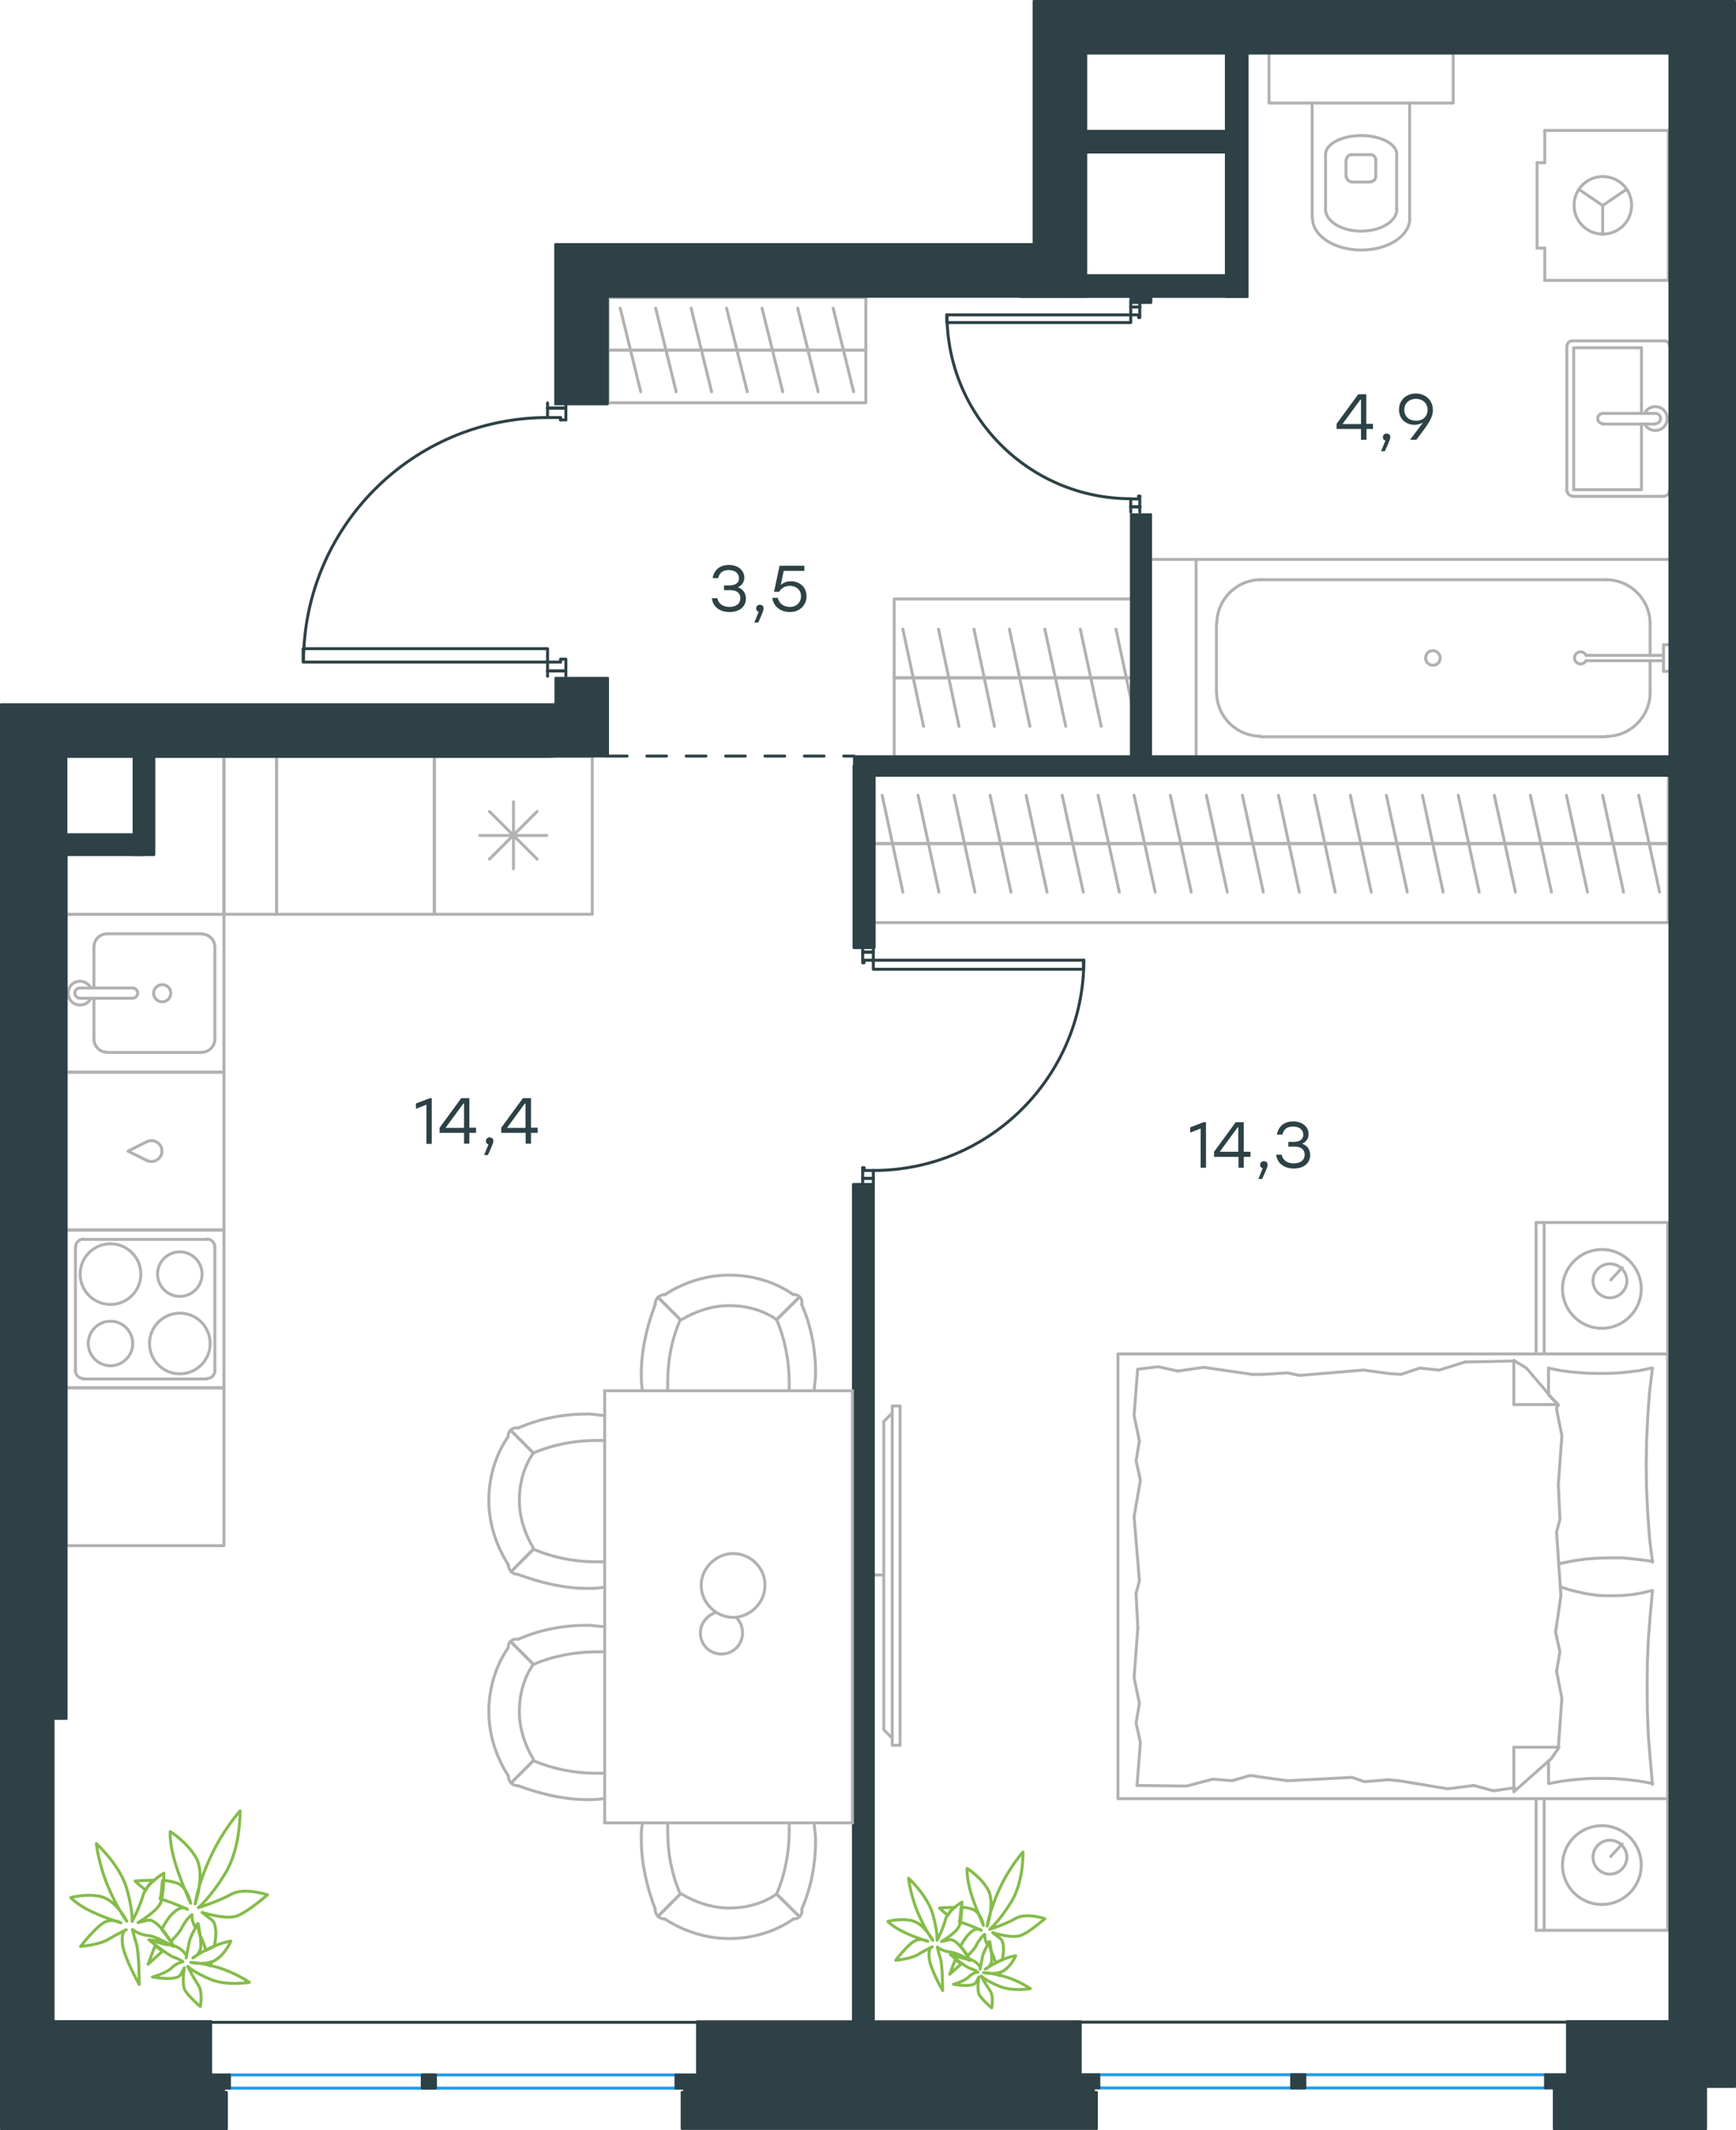 <?xml version="1.0" encoding="utf-8"?>
<!-- Generator: Adobe Illustrator 26.5.0, SVG Export Plug-In . SVG Version: 6.00 Build 0)  -->
<svg version="1.1" id="Слой_1" xmlns="http://www.w3.org/2000/svg" xmlns:xlink="http://www.w3.org/1999/xlink" x="0px" y="0px"
	 viewBox="0 0 881.4 1081" style="enable-background:new 0 0 881.4 1081;" xml:space="preserve">
<style type="text/css">
	.st0{fill:none;stroke:#B2B1B0;stroke-width:1.5;stroke-linecap:round;stroke-linejoin:round;stroke-miterlimit:22.926;}
	.st1{fill:none;stroke:#2D4146;stroke-width:1.5;stroke-linecap:round;stroke-linejoin:round;stroke-miterlimit:22.926;}
	.st2{fill:none;stroke:#1D9CEB;stroke-width:1.5;stroke-linecap:round;stroke-linejoin:round;stroke-miterlimit:22.926;}
	
		.st3{fill:none;stroke:#2D4146;stroke-width:1.5;stroke-linecap:round;stroke-linejoin:round;stroke-miterlimit:22.926;stroke-dasharray:10,10;}
	.st4{fill:#2D4146;}
	.st5{fill:#2D4146;stroke:#2D4146;stroke-linecap:round;stroke-linejoin:round;stroke-miterlimit:10;}
	.st6{fill:none;stroke:#84BC4A;stroke-width:1.5;stroke-linecap:round;stroke-linejoin:round;stroke-miterlimit:22.926;}
</style>
<line class="st0" x1="437.2" y1="177.7" x2="419.2" y2="177.7"/>
<line class="st0" x1="423" y1="156.4" x2="433.4" y2="198.8"/>
<line class="st0" x1="439.6" y1="177.7" x2="308.7" y2="177.7"/>
<line class="st0" x1="419.2" y1="177.7" x2="401.2" y2="177.7"/>
<line class="st0" x1="405" y1="156.4" x2="415.4" y2="198.8"/>
<line class="st0" x1="401.2" y1="177.7" x2="383.2" y2="177.7"/>
<line class="st0" x1="386.9" y1="156.4" x2="397.4" y2="198.8"/>
<line class="st0" x1="383.2" y1="177.7" x2="365.1" y2="177.7"/>
<line class="st0" x1="368.9" y1="156.4" x2="379.4" y2="198.8"/>
<line class="st0" x1="365.1" y1="177.7" x2="347.1" y2="177.7"/>
<line class="st0" x1="350.9" y1="156.4" x2="361.3" y2="198.8"/>
<line class="st0" x1="347.1" y1="177.7" x2="329.1" y2="177.7"/>
<line class="st0" x1="332.9" y1="156.4" x2="343.3" y2="198.8"/>
<line class="st0" x1="329.1" y1="177.7" x2="311.1" y2="177.7"/>
<line class="st0" x1="314.9" y1="156.4" x2="325.3" y2="198.8"/>
<rect x="308.7" y="151" class="st0" width="130.9" height="53.4"/>
<line class="st0" x1="454.7" y1="344" x2="472.7" y2="344"/>
<line class="st0" x1="468.9" y1="368.6" x2="458.4" y2="319.3"/>
<line class="st0" x1="454" y1="344" x2="581.6" y2="344"/>
<line class="st0" x1="472.7" y1="344" x2="490.7" y2="344"/>
<line class="st0" x1="486.9" y1="368.6" x2="476.5" y2="319.3"/>
<line class="st0" x1="490.7" y1="344" x2="508.7" y2="344"/>
<line class="st0" x1="504.9" y1="368.6" x2="494.5" y2="319.3"/>
<line class="st0" x1="508.7" y1="344" x2="526.7" y2="344"/>
<line class="st0" x1="522.9" y1="368.6" x2="512.5" y2="319.3"/>
<line class="st0" x1="526.7" y1="344" x2="544.7" y2="344"/>
<line class="st0" x1="541.1" y1="368.6" x2="530.5" y2="319.3"/>
<line class="st0" x1="544.7" y1="344" x2="562.9" y2="344"/>
<line class="st0" x1="559.1" y1="368.6" x2="548.5" y2="319.3"/>
<line class="st0" x1="562.9" y1="344" x2="580.9" y2="344"/>
<line class="st0" x1="577.1" y1="368.6" x2="566.6" y2="319.3"/>
<polyline class="st0" points="581.6,304 454,304 454,384.1 "/>
<line class="st0" x1="846.4" y1="428.1" x2="828.1" y2="428.1"/>
<line class="st0" x1="832" y1="403.6" x2="842.6" y2="452.7"/>
<line class="st0" x1="828.1" y1="428.1" x2="809.9" y2="428.1"/>
<line class="st0" x1="813.7" y1="403.6" x2="824.3" y2="452.7"/>
<line class="st0" x1="809.9" y1="428.1" x2="791.6" y2="428.1"/>
<line class="st0" x1="795.3" y1="403.6" x2="806" y2="452.7"/>
<line class="st0" x1="791.6" y1="428.1" x2="773.2" y2="428.1"/>
<line class="st0" x1="777" y1="403.6" x2="787.7" y2="452.7"/>
<line class="st0" x1="773.2" y1="428.1" x2="754.9" y2="428.1"/>
<line class="st0" x1="758.7" y1="403.6" x2="769.4" y2="452.7"/>
<line class="st0" x1="754.9" y1="428.1" x2="736.6" y2="428.1"/>
<line class="st0" x1="740.4" y1="403.6" x2="751" y2="452.7"/>
<line class="st0" x1="736.6" y1="428.1" x2="718.3" y2="428.1"/>
<line class="st0" x1="722.2" y1="403.6" x2="732.7" y2="452.7"/>
<line class="st0" x1="718.3" y1="428.1" x2="700" y2="428.1"/>
<line class="st0" x1="703.9" y1="403.6" x2="714.5" y2="452.7"/>
<line class="st0" x1="700" y1="428.1" x2="681.8" y2="428.1"/>
<line class="st0" x1="685.6" y1="403.6" x2="696.2" y2="452.7"/>
<line class="st0" x1="681.8" y1="428.1" x2="663.5" y2="428.1"/>
<line class="st0" x1="667.4" y1="403.6" x2="677.9" y2="452.7"/>
<line class="st0" x1="663.5" y1="428.1" x2="645.2" y2="428.1"/>
<line class="st0" x1="649.1" y1="403.6" x2="659.7" y2="452.7"/>
<line class="st0" x1="645.2" y1="428.1" x2="626.9" y2="428.1"/>
<line class="st0" x1="630.8" y1="403.6" x2="641.4" y2="452.7"/>
<line class="st0" x1="626.9" y1="428.1" x2="608.7" y2="428.1"/>
<line class="st0" x1="612.5" y1="403.6" x2="623.1" y2="452.7"/>
<line class="st0" x1="608.7" y1="428.1" x2="590.4" y2="428.1"/>
<line class="st0" x1="594.2" y1="403.6" x2="604.8" y2="452.7"/>
<line class="st0" x1="590.4" y1="428.1" x2="572.1" y2="428.1"/>
<line class="st0" x1="575.8" y1="403.6" x2="586.5" y2="452.7"/>
<line class="st0" x1="572.1" y1="428.1" x2="553.7" y2="428.1"/>
<line class="st0" x1="557.5" y1="403.6" x2="568.3" y2="452.7"/>
<line class="st0" x1="847.1" y1="428.1" x2="443.4" y2="428.1"/>
<line class="st0" x1="553.7" y1="428.1" x2="535.4" y2="428.1"/>
<line class="st0" x1="539.3" y1="403.6" x2="550" y2="452.7"/>
<line class="st0" x1="535.4" y1="428.1" x2="517.1" y2="428.1"/>
<line class="st0" x1="521" y1="403.6" x2="531.6" y2="452.7"/>
<line class="st0" x1="517.1" y1="428.1" x2="498.9" y2="428.1"/>
<line class="st0" x1="502.7" y1="403.6" x2="513.3" y2="452.7"/>
<line class="st0" x1="498.9" y1="428.1" x2="480.6" y2="428.1"/>
<line class="st0" x1="484.4" y1="403.6" x2="495" y2="452.7"/>
<line class="st0" x1="480.6" y1="428.1" x2="462.3" y2="428.1"/>
<line class="st0" x1="466.1" y1="403.6" x2="476.7" y2="452.7"/>
<line class="st0" x1="462.3" y1="428.1" x2="444" y2="428.1"/>
<line class="st0" x1="447.9" y1="403.6" x2="458.4" y2="452.7"/>
<polyline class="st0" points="443.4,394.1 443.4,468.2 847.1,468.2 847.1,394.1 "/>
<line class="st0" x1="768.6" y1="690.7" x2="743.8" y2="691.2"/>
<polyline class="st0" points="791.2,753.4 793,728.6 790.3,715.2 790.8,712.8 "/>
<polyline class="st0" points="791.2,886.7 793,861.9 790.3,848.2 "/>
<polyline class="st0" points="792.5,809.8 790.3,777.5 792,771.1 "/>
<polyline class="st0" points="790.3,848.2 792,838.3 789.8,828.3 792.5,809.8 "/>
<line class="st0" x1="792" y1="771.1" x2="791.2" y2="753.4"/>
<polyline class="st0" points="786.2,694.3 792.6,695.6 799.3,696.4 805.9,696.9 812.4,697 819.1,696.9 825.7,696.4 832.2,695.6 
	838.5,694.3 "/>
<polyline class="st0" points="839,694.3 837.5,706.5 836.6,718.8 836,731.2 835.8,743.6 836,755.8 836.6,768.1 837.5,780.5 
	839,792.8 "/>
<polyline class="st0" points="710.3,903.7 735.1,907.8 748.3,906.1 "/>
<polyline class="st0" points="748.3,906.1 758.2,908.8 768.2,907.4 769.1,907.4 "/>
<line class="st0" x1="704.9" y1="903.2" x2="710.3" y2="903.7"/>
<polyline class="st0" points="641.3,902 653.9,903.7 686.5,902 692.8,904.2 704.9,903.2 "/>
<polyline class="st0" points="577.3,906.1 602.5,906.4 615.7,902.9 "/>
<polyline class="st0" points="615.7,902.9 625.5,903.7 634.9,901 641.3,902 "/>
<polyline class="st0" points="635.9,697.5 611.1,693.9 598,695.8 "/>
<polyline class="st0" points="598,695.8 588,693.6 578.2,694.8 "/>
<line class="st0" x1="641.3" y1="697.5" x2="635.9" y2="697.5"/>
<polyline class="st0" points="704.9,697 692.3,695.3 659.8,698 653.6,696.7 641.3,697.5 "/>
<line class="st0" x1="743.8" y1="691.2" x2="730.7" y2="695.3"/>
<polyline class="st0" points="730.7,695.3 720.8,694.3 711.3,697.5 704.9,697 "/>
<polyline class="st0" points="839,792.3 828.9,791.1 824,790.6 819.2,790.6 812.1,790.7 805.1,791.2 798.3,792.2 791.6,793.6 "/>
<polyline class="st0" points="839,905.1 832.5,903.9 825.8,903.1 819.4,902.6 812.9,902.5 806.1,902.6 799.6,903.1 793.1,903.9 
	786.6,905.1 "/>
<polyline class="st0" points="792.2,805.3 795.5,806.4 798.8,807.3 805.3,808.8 811.8,809.7 815.3,809.8 818.7,809.8 823.8,809.7 
	828.9,809.2 833.7,808.4 838.5,807.2 "/>
<polyline class="st0" points="839,807.2 837.9,819.3 836.9,831.7 836.4,844 836.3,856.3 836.4,868.7 836.9,881 837.9,893.3 
	839,905.6 "/>
<polyline class="st0" points="577.7,826.1 575.8,851.4 578.5,864.5 "/>
<polyline class="st0" points="578.5,864.5 576.8,874.5 579,884.3 577.3,906.1 "/>
<polyline class="st0" points="577.6,694.8 575.8,718.4 578.5,731.3 "/>
<polyline class="st0" points="575.8,769.7 578.5,802.3 576.8,808.6 "/>
<polyline class="st0" points="578.5,731.3 576.8,741.3 579,751.2 575.8,769.7 "/>
<line class="st0" x1="576.8" y1="808.6" x2="577.7" y2="826.1"/>
<line class="st0" x1="768.6" y1="909.3" x2="768.6" y2="886.7"/>
<polyline class="st0" points="791.2,713.3 775,694.3 768.6,690.4 "/>
<line class="st0" x1="791.2" y1="886.7" x2="768.6" y2="886.7"/>
<line class="st0" x1="786.2" y1="694.3" x2="786.2" y2="707.6"/>
<polyline class="st0" points="768.6,909.3 787.6,892.5 791.6,886.7 "/>
<line class="st0" x1="768.6" y1="690.4" x2="768.6" y2="712.8"/>
<polyline class="st0" points="786.2,707.9 791.2,712.8 768.6,712.8 "/>
<line class="st0" x1="786.2" y1="893.6" x2="786.2" y2="905.1"/>
<line class="st0" x1="817.8" y1="649.6" x2="823.6" y2="643.3"/>
<path class="st0" d="M817.4,641.4c-4.8,0-8.6,3.9-8.6,8.6c0,4.8,3.9,8.6,8.6,8.6s8.6-3.9,8.6-8.6C826,645.2,822.1,641.4,817.4,641.4
	"/>
<path class="st0" d="M813.3,634.1c-11,0-20,9-20,20c0,11,9,20,20,20c11,0,20-9,20-20C833.3,643.1,824.3,634.1,813.3,634.1"/>
<line class="st0" x1="817.8" y1="942.1" x2="823.6" y2="935.8"/>
<path class="st0" d="M817.4,933.9c-4.8,0-8.6,3.9-8.6,8.6c0,4.8,3.9,8.6,8.6,8.6s8.6-3.9,8.6-8.6C826,937.8,822.1,933.9,817.4,933.9
	"/>
<path class="st0" d="M813.3,926.5c-11,0-20,8.9-20,20c0,11.1,9,20,20,20c11,0,20-8.9,20-20C833.3,935.4,824.3,926.5,813.3,926.5"/>
<line class="st0" x1="784" y1="687.1" x2="784" y2="620.4"/>
<line class="st0" x1="784" y1="979.6" x2="784" y2="912.7"/>
<polyline class="st0" points="846.7,687.1 846.7,620.4 779.9,620.4 779.9,687.1 "/>
<polyline class="st0" points="846.7,912.7 846.7,979.6 779.9,979.6 779.9,912.7 "/>
<rect x="567.6" y="687.1" class="st0" width="279.1" height="225.7"/>
<line class="st0" x1="448.7" y1="799.3" x2="443" y2="799.3"/>
<polyline class="st0" points="453,882.1 448.7,877.8 448.7,721.4 453,717.1 "/>
<rect x="453" y="713.5" class="st0" width="4" height="172.2"/>
<g>
	<line class="st0" x1="272.7" y1="411.8" x2="248.5" y2="436"/>
	<line class="st0" x1="272.7" y1="436" x2="248.5" y2="411.8"/>
	<line class="st0" x1="260.7" y1="406.9" x2="260.7" y2="440.9"/>
	<line class="st0" x1="277.6" y1="424" x2="243.6" y2="424"/>
	<rect x="220.6" y="383.9" class="st0" width="80.1" height="80.1"/>
	<line class="st0" x1="47.7" y1="527.4" x2="47.7" y2="506.6"/>
	<path class="st0" d="M82.4,508.4c2.4,0,4.3-1.9,4.3-4.4c0-2.4-1.9-4.3-4.3-4.3c-2.4,0-4.4,1.9-4.4,4.3
		C78,506.5,79.9,508.4,82.4,508.4"/>
	<path class="st0" d="M67.3,506.6c1.4,0,2.6-1.2,2.6-2.6c0-1.4-1.2-2.6-2.6-2.6"/>
	<line class="st0" x1="40.6" y1="506.6" x2="67.3" y2="506.6"/>
	<path class="st0" d="M40.6,501.4c-1.4,0-2.6,1.1-2.6,2.6c0,1.4,1.2,2.6,2.6,2.6"/>
	<line class="st0" x1="40.6" y1="501.4" x2="67.3" y2="501.4"/>
	<path class="st0" d="M46.1,501.4c-1.2-2.5-4.1-3.9-6.8-3.3c-2.8,0.6-4.7,3.1-4.7,5.9c0,2.8,1.9,5.3,4.7,5.9
		c2.8,0.6,5.6-0.7,6.8-3.2"/>
	<path class="st0" d="M47.7,527.3c0,3.7,3,6.7,6.7,6.7"/>
	<path class="st0" d="M54.4,473.9c-3.7,0-6.7,3-6.7,6.7"/>
	<path class="st0" d="M102.4,534c3.7,0,6.7-3,6.7-6.7"/>
	<path class="st0" d="M109.1,480.7c0-3.7-3-6.7-6.7-6.7"/>
	<line class="st0" x1="54.3" y1="534.1" x2="102.3" y2="534.1"/>
	<line class="st0" x1="109.1" y1="527.4" x2="109.1" y2="480.7"/>
	<line class="st0" x1="102.3" y1="473.9" x2="54.3" y2="473.9"/>
	<line class="st0" x1="47.7" y1="480.7" x2="47.7" y2="501.4"/>
	<rect x="33.6" y="464" class="st0" width="80.1" height="80.1"/>
	<path class="st0" d="M74.8,589c2.2,1,4.8,0.3,6.3-1.6c1.5-1.9,1.5-4.6,0-6.5c-1.5-1.9-4.1-2.6-6.3-1.6"/>
	<polyline class="st0" points="74.7,589 65,584.2 74.7,579.3 	"/>
	<rect x="33.6" y="544.1" class="st0" width="80.1" height="80.1"/>
	<path class="st0" d="M75.9,681.8c0,8.5,6.9,15.4,15.4,15.4c8.5,0,15.4-6.9,15.4-15.4c0-8.5-6.9-15.4-15.4-15.4
		C82.9,666.4,75.9,673.3,75.9,681.8"/>
	<path class="st0" d="M44.8,681.8c0,6.2,5.1,11.3,11.3,11.3c6.2,0,11.3-5.1,11.3-11.3c0-6.2-5.1-11.3-11.3-11.3
		C49.9,670.5,44.8,675.6,44.8,681.8"/>
	<path class="st0" d="M40.7,646.6c0,8.5,6.9,15.4,15.4,15.4c8.5,0,15.4-6.9,15.4-15.4c0-8.5-6.9-15.4-15.4-15.4
		C47.6,631.2,40.7,638.1,40.7,646.6"/>
	<path class="st0" d="M80,646.6c0,6.2,5.1,11.3,11.3,11.3c6.2,0,11.3-5.1,11.3-11.3c0-6.2-5.1-11.3-11.3-11.3
		C85.1,635.3,80,640.3,80,646.6"/>
	<path class="st0" d="M38.3,695.6c0,2.2,1.8,4,4,4"/>
	<path class="st0" d="M105.1,699.6c2.2,0,4-1.8,4-4"/>
	<path class="st0" d="M42.4,628.8c-2.2,0-4,1.8-4,4"/>
	<path class="st0" d="M109.1,632.8c0-2.2-1.8-4-4-4"/>
	<line class="st0" x1="42.3" y1="699.8" x2="105" y2="699.8"/>
	<line class="st0" x1="38.3" y1="632.9" x2="38.3" y2="695.7"/>
	<line class="st0" x1="105" y1="629" x2="42.3" y2="629"/>
	<line class="st0" x1="109.1" y1="695.7" x2="109.1" y2="632.9"/>
	<rect x="33.6" y="624.2" class="st0" width="80.1" height="80.1"/>
	<rect x="33.6" y="704.3" class="st0" width="80.1" height="80.1"/>
	<polyline class="st0" points="33.6,431.3 33.6,464 113.7,464 113.7,383.9 	"/>
	<line class="st0" x1="113.7" y1="383.9" x2="75.6" y2="383.9"/>
	<rect x="140.4" y="383.9" class="st0" width="80.1" height="80.1"/>
	<rect x="113.7" y="383.9" class="st0" width="26.7" height="80.1"/>
</g>
<line class="st1" x1="574.1" y1="257.2" x2="574.1" y2="259.9"/>
<polyline class="st1" points="574.1,153.1 574.1,155.8 574.1,159.8 "/>
<line class="st1" x1="574.1" y1="253.2" x2="574.1" y2="257.2"/>
<path class="st1" d="M480.8,159.7c0,51.6,41.8,93.4,93.4,93.4"/>
<line class="st1" x1="578.7" y1="257.2" x2="578.7" y2="251.8"/>
<line class="st1" x1="578.7" y1="155.8" x2="578.7" y2="153.1"/>
<line class="st1" x1="574.1" y1="159.8" x2="578.1" y2="159.8"/>
<polyline class="st1" points="578.7,155.8 578.7,161.2 578.1,161.2 578.1,159.8 "/>
<line class="st1" x1="578.1" y1="253.2" x2="578.1" y2="251.8"/>
<line class="st1" x1="578.7" y1="259.9" x2="578.7" y2="257.2"/>
<line class="st1" x1="574.1" y1="253.2" x2="578.1" y2="253.2"/>
<line class="st1" x1="578.1" y1="251.8" x2="578.7" y2="251.8"/>
<line class="st1" x1="574.1" y1="155.8" x2="578.7" y2="155.8"/>
<line class="st1" x1="574.1" y1="257.2" x2="578.7" y2="257.2"/>
<line class="st1" x1="574.1" y1="155.8" x2="578.7" y2="155.8"/>
<line class="st1" x1="574.1" y1="257.2" x2="578.7" y2="257.2"/>
<polygon class="st1" points="544.7,159.8 480.7,159.8 480.7,163.7 510,163.7 574.1,163.7 574.1,159.8 "/>
<line class="st1" x1="443.4" y1="598" x2="443.4" y2="600.7"/>
<polyline class="st1" points="443.4,480.5 443.4,483.2 443.4,487.3 "/>
<line class="st1" x1="443.4" y1="594" x2="443.4" y2="598"/>
<path class="st1" d="M443.5,594c59,0,106.8-47.8,106.8-106.8"/>
<line class="st1" x1="438" y1="598" x2="438" y2="592.6"/>
<line class="st1" x1="438" y1="483.2" x2="438" y2="480.5"/>
<line class="st1" x1="443.4" y1="487.3" x2="438.7" y2="487.3"/>
<polyline class="st1" points="438,483.2 438,488.6 438.7,488.6 438.7,487.3 "/>
<line class="st1" x1="438.7" y1="594" x2="438.7" y2="592.6"/>
<line class="st1" x1="438" y1="600.7" x2="438" y2="598"/>
<line class="st1" x1="443.4" y1="594" x2="438.7" y2="594"/>
<line class="st1" x1="438.7" y1="592.6" x2="438" y2="592.6"/>
<line class="st1" x1="443.4" y1="483.2" x2="438" y2="483.2"/>
<line class="st1" x1="443.4" y1="598" x2="438" y2="598"/>
<line class="st1" x1="443.4" y1="483.2" x2="438" y2="483.2"/>
<line class="st1" x1="443.4" y1="598" x2="438" y2="598"/>
<polygon class="st1" points="550.1,487.3 550.1,491.9 520.8,491.9 443.4,491.9 443.4,487.3 472.7,487.3 "/>
<line class="st1" x1="278" y1="207.1" x2="278" y2="204.5"/>
<polyline class="st1" points="278,343.2 278,340.5 278,336 "/>
<line class="st1" x1="278" y1="211.9" x2="278" y2="207.1"/>
<path class="st1" d="M278.1,211.9c-68.5,0-124,55.5-124,124"/>
<line class="st1" x1="287.3" y1="207.1" x2="287.3" y2="213.1"/>
<line class="st1" x1="287.3" y1="340.5" x2="287.3" y2="343.2"/>
<line class="st1" x1="278" y1="336" x2="284.6" y2="336"/>
<polyline class="st1" points="287.3,340.5 287.3,334.5 284.6,334.5 284.6,336 "/>
<line class="st1" x1="284.6" y1="211.9" x2="284.6" y2="213.1"/>
<line class="st1" x1="287.3" y1="204.5" x2="287.3" y2="207.1"/>
<line class="st1" x1="278" y1="211.9" x2="284.6" y2="211.9"/>
<line class="st1" x1="284.6" y1="213.1" x2="287.3" y2="213.1"/>
<line class="st1" x1="278" y1="340.5" x2="287.3" y2="340.5"/>
<line class="st1" x1="278" y1="207.1" x2="287.3" y2="207.1"/>
<line class="st1" x1="278" y1="340.5" x2="287.3" y2="340.5"/>
<line class="st1" x1="278" y1="207.1" x2="287.3" y2="207.1"/>
<polygon class="st1" points="153.9,336 153.9,329.2 183.1,329.2 278,329.2 278,336 248.6,336 "/>
<rect x="550.8" y="66.9" class="st1" width="40.5" height="10"/>
<rect x="540.8" y="140.2" class="st1" width="43.5" height="10"/>
<rect x="574.2" y="145.2" class="st1" width="10.1" height="8.3"/>
<g>
	<path class="st0" d="M683.6,89.6c0,1.4,1.1,2.6,2.6,2.6"/>
	<path class="st0" d="M695.9,92.2c1.4,0,2.6-1.2,2.6-2.6"/>
	<path class="st0" d="M686.2,78.5c-1.4,0-2.6,1.2-2.6,2.6"/>
	<path class="st0" d="M698.5,81.1c0-1.4-1.1-2.6-2.6-2.6"/>
	<line class="st0" x1="683.4" y1="81.2" x2="683.4" y2="89.7"/>
	<line class="st0" x1="686.1" y1="92.4" x2="695.8" y2="92.4"/>
	<line class="st0" x1="698.5" y1="89.7" x2="698.5" y2="81.2"/>
	<line class="st0" x1="695.8" y1="78.5" x2="686.1" y2="78.5"/>
	<path class="st0" d="M709.2,78.4c0-5.3-8.1-9.6-18.1-9.6c-10,0-18.1,4.3-18.1,9.6"/>
	<line class="st0" x1="673" y1="106.3" x2="673" y2="78.5"/>
	<path class="st0" d="M673,106.2c0,6.1,8.1,11.1,18.1,11.1c10,0,18.1-5,18.1-11.1"/>
	<line class="st0" x1="709.1" y1="106.3" x2="709.1" y2="78.5"/>
	<path class="st0" d="M666.4,110.8c0,8.9,11.1,16.1,24.7,16.1c13.7,0,24.7-7.2,24.7-16.1"/>
	<line class="st0" x1="666.2" y1="110.9" x2="666.2" y2="52.3"/>
	<line class="st0" x1="715.7" y1="110.9" x2="715.7" y2="52.3"/>
	<polyline class="st0" points="644.3,26.8 644.3,52.3 737.8,52.3 737.8,26.8 	"/>
	<line class="st0" x1="784.3" y1="82.6" x2="780.4" y2="82.6"/>
	<line class="st0" x1="784.3" y1="125.9" x2="780.4" y2="125.9"/>
	<line class="st0" x1="784.3" y1="66.2" x2="784.3" y2="82.6"/>
	<line class="st0" x1="784.3" y1="142.3" x2="784.3" y2="125.9"/>
	<polyline class="st0" points="825.9,96 813.7,104.3 801.5,96 	"/>
	<line class="st0" x1="813.7" y1="104.3" x2="813.7" y2="119"/>
	<path class="st0" d="M813.8,89.6c-8.1,0-14.6,6.5-14.6,14.6c0,8.1,6.5,14.6,14.6,14.6c8.1,0,14.6-6.5,14.6-14.6
		C828.4,96.1,821.9,89.6,813.8,89.6"/>
	<line class="st0" x1="847.1" y1="66.2" x2="784.3" y2="66.2"/>
	<line class="st0" x1="780.4" y1="82.6" x2="780.4" y2="125.9"/>
	<polyline class="st0" points="784.3,142.3 847.1,142.3 847.1,66.2 	"/>
	<line class="st0" x1="833.4" y1="209.8" x2="833.4" y2="176.5"/>
	<polyline class="st0" points="833.4,215.2 833.4,248.5 799,248.5 	"/>
	<polyline class="st0" points="799,248.5 799,176.5 833.4,176.5 	"/>
	<path class="st0" d="M798.2,173c-1.4,0-2.6,1.2-2.6,2.6"/>
	<path class="st0" d="M795.7,249.1c0,1.4,1.2,2.6,2.6,2.6"/>
	<path class="st0" d="M847.7,175.6c0-1.4-1.2-2.6-2.6-2.6"/>
	<path class="st0" d="M845,251.7c1.4,0,2.6-1.2,2.6-2.6"/>
	<path class="st0" d="M813.8,209.8c-1.4,0-2.6,1.1-2.6,2.6c0,1.4,1.2,2.6,2.6,2.6"/>
	<line class="st0" x1="840.4" y1="209.8" x2="813.7" y2="209.8"/>
	<path class="st0" d="M840.5,215c1.4,0,2.6-1.2,2.6-2.6c0-1.4-1.2-2.6-2.6-2.6"/>
	<line class="st0" x1="840.4" y1="215.2" x2="813.7" y2="215.2"/>
	<path class="st0" d="M835,215.1c1.2,2.5,4.1,3.9,6.8,3.2c2.8-0.6,4.7-3.1,4.7-5.9c0-2.8-1.9-5.3-4.7-5.9c-2.8-0.6-5.6,0.7-6.8,3.3"
		/>
	<line class="st0" x1="845" y1="173" x2="798.2" y2="173"/>
	<line class="st0" x1="795.5" y1="175.7" x2="795.5" y2="249.2"/>
	<line class="st0" x1="798.2" y1="251.9" x2="845" y2="251.9"/>
	<line class="st0" x1="837.8" y1="316.6" x2="837.8" y2="332.6"/>
	<path class="st0" d="M805.3,332.6c-0.6-1.3-2-2-3.5-1.7c-1.4,0.3-2.4,1.5-2.4,3c0,1.4,1,2.7,2.4,3c1.4,0.3,2.8-0.4,3.5-1.7"/>
	<line class="st0" x1="844.6" y1="332.6" x2="805.3" y2="332.6"/>
	<line class="st0" x1="844.6" y1="335.3" x2="805.3" y2="335.3"/>
	<line class="st0" x1="844.6" y1="340.7" x2="847.7" y2="340.7"/>
	<polyline class="st0" points="844.6,340.7 844.6,327.2 847.7,327.2 	"/>
	<path class="st0" d="M731.2,333.9c0-2-1.7-3.7-3.7-3.7c-2.1,0-3.7,1.7-3.7,3.7c0,2.1,1.7,3.7,3.7,3.7
		C729.5,337.7,731.2,336,731.2,333.9"/>
	<path class="st0" d="M837.8,316.6c0-12.3-10-22.4-22.3-22.4"/>
	<path class="st0" d="M815.5,373.7c12.3,0,22.3-10,22.3-22.3"/>
	<path class="st0" d="M640.1,294.2c-12.3,0-22.3,10-22.3,22.4"/>
	<path class="st0" d="M617.7,351.3c0,12.3,10,22.3,22.3,22.3"/>
	<line class="st0" x1="837.8" y1="351.4" x2="837.8" y2="335.3"/>
	<line class="st0" x1="815.4" y1="294.2" x2="640" y2="294.2"/>
	<line class="st0" x1="617.6" y1="316.6" x2="617.6" y2="351.4"/>
	<line class="st0" x1="640" y1="373.9" x2="815.4" y2="373.9"/>
	<polyline class="st0" points="847.7,283.9 607.3,283.9 607.3,384.1 	"/>
	<line class="st0" x1="607.3" y1="283.9" x2="584.4" y2="283.9"/>
</g>
<rect x="433.6" y="388.7" class="st1" width="10.2" height="92.2"/>
<rect x="433.3" y="601.1" class="st1" width="10.1" height="439.2"/>
<rect x="68.1" y="381.5" class="st1" width="10" height="52.2"/>
<rect x="30.4" y="423.6" class="st1" width="42.7" height="10.1"/>
<line class="st2" x1="343.2" y1="1059.7" x2="116.4" y2="1059.7"/>
<line class="st2" x1="343.2" y1="1053" x2="116.4" y2="1053"/>
<rect x="343.2" y="1053" class="st1" width="10.7" height="6.7"/>
<rect x="214.4" y="1053" class="st1" width="6.7" height="6.7"/>
<rect x="105.8" y="1053" class="st1" width="10.7" height="6.7"/>
<line class="st1" x1="353.9" y1="1026.3" x2="105.8" y2="1026.3"/>
<line class="st2" x1="784.7" y1="1059.6" x2="557.8" y2="1059.6"/>
<line class="st2" x1="784.7" y1="1052.9" x2="557.8" y2="1052.9"/>
<rect x="784.7" y="1052.9" class="st1" width="10.7" height="6.7"/>
<rect x="655.8" y="1052.9" class="st1" width="6.7" height="6.7"/>
<rect x="547.2" y="1052.9" class="st1" width="10.7" height="6.7"/>
<line class="st1" x1="795.3" y1="1026.2" x2="547.2" y2="1026.2"/>
<line class="st3" x1="308.4" y1="383.7" x2="433.6" y2="383.7"/>
<g>
	<path class="st4" d="M378.7,303.8c0,4.2-3.4,6.8-8.3,6.8c-4.5,0-8.3-2.2-9-7h2.8c0.7,3.1,3.2,4.4,6.2,4.4c3.4,0,5.5-1.7,5.5-4.4
		c0-2.3-1.4-4.1-5.1-4.1h-3.2v-2.4h2.4c3.5,0,5.2-1.3,5.2-3.6c0-2.6-2.1-4.2-5.1-4.2c-2.8,0-4.7,1-5.5,4.1h-2.8
		c0.9-4.7,4.2-6.7,8.3-6.7c4.4,0,7.8,2.6,7.8,6.4c0,2.2-1.2,4.1-3.3,4.9C377.2,298.9,378.7,301,378.7,303.8z"/>
	<path class="st4" d="M385,315.9H383l2.2-5.4c-0.8-0.2-1.3-0.9-1.3-1.7c0-1.1,0.8-1.9,1.9-1.9c0.8,0,1.9,0.4,1.9,1.9
		C387.7,309.4,387.6,310.1,385,315.9z"/>
	<path class="st4" d="M409.5,302.6c0,4.7-3.7,8-8.4,8c-4.4,0-8.3-2.4-9-7.2h2.8c0.7,3,3.1,4.6,6.2,4.6c3.3,0,5.6-2.3,5.6-5.4
		c0-3.2-2.4-5.3-5.6-5.3c-2.6,0-4.4,1.2-5.5,3H393l2.8-13.2h12.6v2.6h-10.5l-1.5,7.2c1.3-1.2,3-1.9,5.3-1.9
		C405.9,295,409.5,297.9,409.5,302.6z"/>
</g>
<g>
	<path class="st4" d="M219.2,557.4v23.1h-2.7v-19.9l-5.3,2.1V560l6.8-2.6H219.2z"/>
	<path class="st4" d="M241.7,574.9h-3.4v5.5h-2.7v-5.5h-12.4v-2.6l11-15h4.1v15h3.4V574.9z M235.6,572.4V560h-0.3l-9.1,12.4
		L235.6,572.4z"/>
	<path class="st4" d="M247.7,586.2h-1.9l2.2-5.4c-0.8-0.2-1.3-0.9-1.3-1.7c0-1.1,0.8-1.9,1.9-1.9c0.8,0,1.9,0.4,1.9,1.9
		C250.5,579.6,250.4,580.4,247.7,586.2z"/>
	<path class="st4" d="M273,574.9h-3.4v5.5h-2.7v-5.5h-12.4v-2.6l11-15h4.1v15h3.4V574.9z M266.8,572.4V560h-0.3l-9.1,12.4
		L266.8,572.4z"/>
</g>
<g>
	<path class="st4" d="M612.3,569.5v23.1h-2.7v-19.9l-5.3,2.1v-2.7l6.8-2.6H612.3z"/>
	<path class="st4" d="M634.9,587.1h-3.4v5.5h-2.7v-5.5h-12.4v-2.6l11-15h4.1v15h3.4V587.1z M628.7,584.5v-12.4h-0.3l-9.1,12.4
		L628.7,584.5z"/>
	<path class="st4" d="M640.8,598.3h-1.9l2.2-5.4c-0.8-0.2-1.3-0.9-1.3-1.7c0-1.1,0.8-1.9,1.9-1.9c0.8,0,1.9,0.4,1.9,1.9
		C643.6,591.8,643.5,592.5,640.8,598.3z"/>
	<path class="st4" d="M665.2,586.2c0,4.2-3.4,6.8-8.3,6.8c-4.5,0-8.3-2.2-9-7h2.8c0.7,3.1,3.2,4.4,6.2,4.4c3.4,0,5.5-1.7,5.5-4.4
		c0-2.3-1.4-4.1-5.1-4.1h-3.2v-2.4h2.4c3.5,0,5.2-1.3,5.2-3.6c0-2.6-2.1-4.2-5.1-4.2c-2.8,0-4.7,1-5.5,4.1h-2.8
		c0.9-4.7,4.2-6.7,8.3-6.7c4.4,0,7.8,2.6,7.8,6.4c0,2.2-1.2,4.1-3.3,4.9C663.7,581.3,665.2,583.4,665.2,586.2z"/>
</g>
<g>
	<path class="st4" d="M697.2,217.7h-3.4v5.5H691v-5.5h-12.4v-2.6l11-15h4.1v15h3.4V217.7z M691,215.2v-12.4h-0.3l-9.1,12.4
		L691,215.2z"/>
	<path class="st4" d="M703.1,229h-1.9l2.2-5.4c-0.8-0.2-1.3-0.9-1.3-1.7c0-1.1,0.8-1.9,1.9-1.9c0.8,0,1.9,0.4,1.9,1.9
		C705.9,222.4,705.8,223.2,703.1,229z"/>
	<path class="st4" d="M727.5,208.1c0,4-2.4,7.2-8.4,15.1h-3.2l6.6-8.8c-1.2,0.7-2.6,1.2-4.3,1.2c-4.1,0-7.9-2.7-7.9-7.7
		c0-5,3.8-8.2,8.6-8.2C723.6,199.8,727.5,202.9,727.5,208.1z M724.8,208c0-3.5-2.6-5.6-5.9-5.6c-3.3,0-5.9,2.2-5.9,5.6
		c0,3.5,2.6,5.5,5.8,5.5C722.3,213.6,724.8,211.5,724.8,208z"/>
</g>
<polygon class="st5" points="574.2,261 574.2,383.8 433.6,383.8 433.6,388.7 433.6,393.7 433.6,480.9 443.8,480.9 443.8,393.7 
	846.9,393.7 846.9,383.8 584.4,383.8 584.4,261 "/>
<rect x="214.4" y="1053" class="st5" width="6.7" height="6.7"/>
<rect x="655.8" y="1052.9" class="st5" width="6.7" height="6.7"/>
<polygon class="st5" points="548.7,1025.8 443.4,1025.8 443.4,601.1 433.3,601.1 433.3,1025.8 353.9,1025.8 353.9,1059.2 
	353.9,1059.2 353.9,1053 343.2,1053 343.2,1059.7 347.3,1059.7 347.3,1061.5 347.3,1061.7 346.1,1061.7 346.1,1080.4 347.3,1080.4 
	555.4,1080.4 556.9,1080.4 556.9,1061.7 555.4,1061.7 555.4,1061.5 555.4,1059.6 557.9,1059.6 557.9,1052.9 548.7,1052.9 "/>
<path class="st5" d="M282,344v13.4H33.7H0.5v26.7v488.2v153.4v33.5v21.3H55h58.8h1.4v-18.8h-1.4v-2h2.7v-6.7h-9.3v-27.3h-80V872.3
	h6.6V433.7h34.3h5h5v-49.6h200.6l3.3-0.2h26.7V344H282z M68.1,423.6H33.7v-39.5h34.3V423.6z"/>
<g>
	<line class="st0" x1="307" y1="925.1" x2="307" y2="705.8"/>
	<line class="st0" x1="432.8" y1="705.8" x2="432.8" y2="925.1"/>
	<g>
		<path class="st0" d="M413.4,705.8c0-2.8,0.7-5.7,0.7-8.5c0-12-2.1-24.1-7.1-35.4"/>
		<path class="st0" d="M332.7,661.9c-4.3,11.3-7.1,23.4-7.1,35.4c0,2.8,0,5.7,0.7,8.5"/>
		<path class="st0" d="M345.4,669.7c-4.3,9.9-6.4,20.5-6.4,31.9c0,1.4,0,2.8,0,4.2"/>
		<line class="st0" x1="345.4" y1="669.7" x2="334.1" y2="658.4"/>
		<line class="st0" x1="345.4" y1="669.7" x2="334.1" y2="658.4"/>
		<path class="st0" d="M337.6,657c-2.8,0-5,2.1-5,5"/>
		<path class="st0" d="M413.4,925.1c0,2.8,0.7,5.7,0.7,8.5c0,12-2.1,24.1-7.1,35.4"/>
		<path class="st0" d="M332.7,968.9c-4.3-11.3-7.1-23.4-7.1-35.4c0-2.8,0-5.7,0.7-8.5"/>
		<path class="st0" d="M345.4,961.2c-4.3-9.9-6.4-20.5-6.4-31.9c0-1.4,0-2.8,0-4.2"/>
		<line class="st0" x1="345.4" y1="961.2" x2="334.1" y2="972.5"/>
		<line class="st0" x1="345.4" y1="961.2" x2="334.1" y2="972.5"/>
		<path class="st0" d="M337.6,973.9c-2.8,0-5-2.1-5-5"/>
		<g>
			<line class="st0" x1="307" y1="705.8" x2="432.8" y2="705.8"/>
			<line class="st0" x1="432.8" y1="925.1" x2="307" y2="925.1"/>
			<path class="st0" d="M372.2,788.4c-8.7,0-16.2,7.5-16.2,16.2c0,8.7,7.5,16.2,16.2,16.2c8.7,0,16.2-7.5,16.2-16.2
				C388.5,795.5,380.9,788.4,372.2,788.4z"/>
			<path class="st0" d="M373.8,820.8c2,2,3.2,4.7,3.2,7.9c0,5.9-4.7,10.7-10.7,10.7s-10.7-4.7-10.7-10.7c0-4.7,3.2-8.7,7.5-10.3"/>
			<path class="st0" d="M394.3,669.7c-7.1-5-15.6-7.1-24.1-7.1c-8.5,0-17,2.8-24.1,7.1"/>
			<path class="st0" d="M400.7,705.8c0-1.4,0-2.8,0-4.2c0-10.6-2.1-21.9-6.4-31.9"/>
			<path class="st0" d="M402.8,657c-9.2-6.4-20.6-9.9-32.6-9.9c-11.3,0-22.7,3.5-32.6,9.9"/>
			<line class="st0" x1="394.3" y1="669.7" x2="405.7" y2="658.4"/>
			<line class="st0" x1="394.3" y1="669.7" x2="405.7" y2="658.4"/>
			<path class="st0" d="M407.1,661.9c0.5-2.8-1.4-5-4.3-5"/>
			<path class="st0" d="M394.3,961.2c-7.1,5-15.6,7.1-24.1,7.1c-8.5,0-17-2.8-24.1-7.1"/>
			<path class="st0" d="M400.7,925.1c0,1.4,0,2.8,0,4.2c0,10.6-2.1,21.9-6.4,31.9"/>
			<path class="st0" d="M402.8,973.9c-9.2,6.4-20.6,9.9-32.6,9.9c-11.3,0-22.7-3.5-32.6-9.9"/>
			<line class="st0" x1="394.3" y1="961.2" x2="405.7" y2="972.5"/>
			<line class="st0" x1="394.3" y1="961.2" x2="405.7" y2="972.5"/>
			<path class="st0" d="M407.1,968.9c0.5,2.8-1.4,5-4.3,5"/>
		</g>
	</g>
	<g>
		<path class="st0" d="M270.8,844.6c-5,7.1-7.1,15.6-7.1,24.1c0,8.5,2.8,17,7.1,24.1"/>
		<path class="st0" d="M307,825.5c-2.8,0-5.7-0.7-8.5-0.7c-12,0-24.1,2.1-35.4,7.1"/>
		<path class="st0" d="M263,906.2c11.3,4.2,23.4,7.1,35.4,7.1c2.8,0,5.7,0,8.5-0.7"/>
		<path class="st0" d="M307,838.3c-1.4,0-2.8,0-4.3,0c-10.6,0-22,2.1-31.9,6.4"/>
		<path class="st0" d="M270.8,893.5c9.9,4.2,20.6,6.4,31.9,6.4c1.4,0,2.8,0,4.3,0"/>
		<path class="st0" d="M258.1,836.1c-6.4,9.2-9.9,20.5-9.9,32.6c0,11.3,3.5,22.6,9.9,32.6"/>
		<line class="st0" x1="270.8" y1="844.6" x2="259.5" y2="833.3"/>
		<line class="st0" x1="270.8" y1="893.5" x2="259.5" y2="904.8"/>
		<line class="st0" x1="270.8" y1="844.6" x2="259.5" y2="833.3"/>
		<line class="st0" x1="270.8" y1="893.5" x2="259.5" y2="904.8"/>
		<path class="st0" d="M258.1,901.3c0,2.8,2.1,5,5,5"/>
		<path class="st0" d="M263,831.9c-2.8-0.5-5,1.4-5,4.2"/>
		<path class="st0" d="M270.8,737.4c-5,7.1-7.1,15.6-7.1,24.1c0,8.5,2.8,17,7.1,24.1"/>
		<path class="st0" d="M307,718.3c-2.8,0-5.7-0.7-8.5-0.7c-12,0-24.1,2.1-35.4,7.1"/>
		<path class="st0" d="M263,799c11.3,4.2,23.4,7.1,35.4,7.1c2.8,0,5.7,0,8.5-0.7"/>
		<path class="st0" d="M307,731c-1.4,0-2.8,0-4.3,0c-10.6,0-22,2.1-31.9,6.4"/>
		<path class="st0" d="M270.8,786.2c9.9,4.2,20.6,6.4,31.9,6.4c1.4,0,2.8,0,4.3,0"/>
		<path class="st0" d="M258.1,728.9c-6.4,9.2-9.9,20.5-9.9,32.6c0,11.3,3.5,22.6,9.9,32.6"/>
		<line class="st0" x1="270.8" y1="737.4" x2="259.5" y2="726.1"/>
		<line class="st0" x1="270.8" y1="786.2" x2="259.5" y2="797.6"/>
		<line class="st0" x1="270.8" y1="737.4" x2="259.5" y2="726.1"/>
		<line class="st0" x1="270.8" y1="786.2" x2="259.5" y2="797.6"/>
		<path class="st0" d="M258.1,794c0,2.8,2.1,5,5,5"/>
		<path class="st0" d="M263,724.7c-2.8-0.5-5,1.4-5,4.2"/>
	</g>
</g>
<g>
	<path class="st6" d="M100.7,968.1c0,0,6.2-5,13.9-17.8c7.7-12.8,7.3-31.3,7.3-31.3s-8.5,9.3-15.1,23.6c-6.6,14.3-7.7,23.6-7.7,23.6
		s5-14.3,0.8-22.8c-4.6-8.5-13.5-13.9-13.5-13.9s-0.4,5.8,2.3,15.1c2.7,9.3,8.1,21.3,8.1,21.3s-1.5-8.5-7.3-10.4
		c-1.5-0.4-4.2-1.2-7-1.2c-0.4,2.7-0.4,6.6-1.2,9.3c0.4,0.4,1.2,0.4,1.2,0.4c6.2,1.9,12.7,5,12.7,5s-3.1-3.1-8.5,3.1
		c-1.5,1.5-3.1,4.3-4.6,7c1.5,1.9,3.5,4.6,4.6,6.2c2.7-2.7,5-5.4,5.8-7.4c3.1-5.4,5-6.2,5-6.2s-0.4,2.7,1.5,6.2
		c0.8-1.2,1.2-1.5,1.2-1.5s0.4,2.3,1.2,5.4c1.2,2.3,2.3,5,3.1,8.1c1.2-0.8,2.3-1.2,3.9-1.9l0.4-0.4c1.2-5.4,1.2-11.2-1.2-13.2
		l-5-3.9c0,0,13.1,4.3,18.5,1.5c5.4-2.3,14.7-10.4,14.7-10.4s-11.6-3.9-18.2-0.4C110.7,965.1,100.7,968.1,100.7,968.1z M78.3,954.2
		c-5,0-9.7,0.4-9.7,0.4s2.3,2.3,5.4,4.6C75.2,956.9,76.4,955.4,78.3,954.2z M80.2,984c-0.4,0.4-0.4,1.2-0.8,1.5
		c1.5,0.4,3.9,1.2,5.8,1.5l0.4-0.4C84.5,985.9,82.5,984.8,80.2,984z M78.7,987.5c-1.9,5-3.5,9.3-3.5,9.3s3.5-3.1,7.3-6.6
		C81.4,989.4,79.8,988.3,78.7,987.5z M106.1,996.4c0,0.4,0.4,1.2,0.4,1.2h0.4c0-0.4,0.4-0.8,0.4-1.5
		C106.5,996.4,106.5,996.4,106.1,996.4z"/>
	<path class="st6" d="M67.1,975.1c0,0,0.4-6.2-3.1-17.8c-3.9-11.6-15.1-21.7-15.1-21.7s1.2,10.8,6.2,22.4c5,11.6,9.3,17,9.3,17
		s-5-10.1-12.7-12.4c-7.7-1.9-15.8,0.4-15.8,0.4s3.1,3.5,10.4,7c7.3,3.5,15.1,5.8,15.1,5.8s-3.9-2.3-8.1-0.4
		c-4.6,2.3-12.4,12.4-12.4,12.4s9.3-0.8,13.9-3.5c4.6-2.7,9.3-5,9.3-5s-2.7,0.4-1.9,7.3c0.8,7,8.5,20.5,8.5,20.5s0-16.2-1.5-20.9
		c-1.5-4.6-1.9-7-1.9-7s3.1,2.7,8.1,3.1c3.9,0.4,8.5,3.5,11.6,5c0.4,0.4,1.2,0.4,1.2,0.4c-1.5-2.7-8.5-14.3-13.1-13.2l-5,1.2
		c0,0,10-5.8,11.6-10.4c1.5-4.6,1.5-14.7,1.5-14.7s-8.5,5-10.4,10.8C71,967.8,67.1,975.1,67.1,975.1z"/>
	<path class="st6" d="M95.3,997.9c0,0,3.1,3.1,11.6,6.6c8.5,3.5,19.7,1.5,19.7,1.5s-6.6-4.6-15.5-7.4c-9.3-2.7-14.3-2.7-14.3-2.7
		s8.1,1.9,13.1-1.5c5-3.5,7.3-9.3,7.3-9.3s-3.5,0.4-8.9,2.7c-5.4,2.3-10.4,5.8-10.4,5.8s3.1-1.2,3.9-4.6c0.8-3.5-1.2-12.8-1.2-12.8
		s-3.9,5.8-4.6,9.7c-0.8,3.9-1.5,7.7-1.5,7.7s1.2-1.5-3.1-4.6c-4.2-3.1-15.8-4.6-15.8-4.6s9.3,7.7,12.7,8.9c3.5,1.2,4.6,2.3,4.6,2.3
		s-3.1,0.4-5.8,3.1c-2.7,2.7-9.7,4.6-9.7,4.6s12.4,2.3,14.3-1.2l1.9-3.5c0,0-1.5,8.5,0.4,11.6c1.9,3.1,7.7,8.1,7.7,8.1
		s1.5-7.4-1.2-11.2C98,1003.4,95.3,997.9,95.3,997.9z"/>
</g>
<g>
	<path class="st6" d="M502.5,979.1c0,0,4.9-4,11.1-14.2c6.2-10.2,5.8-25,5.8-25s-6.8,7.4-12,18.8c-5.2,11.4-6.2,18.8-6.2,18.8
		s4-11.4,0.6-18.2c-3.7-6.8-10.8-11.1-10.8-11.1s-0.3,4.6,1.8,12c2.2,7.4,6.5,16.9,6.5,16.9s-1.2-6.8-5.8-8.3
		c-1.2-0.3-3.4-0.9-5.5-0.9c-0.3,2.2-0.3,5.2-0.9,7.4c0.3,0.3,0.9,0.3,0.9,0.3c4.9,1.5,10.2,4,10.2,4s-2.5-2.5-6.8,2.5
		c-1.2,1.2-2.5,3.4-3.7,5.5c1.2,1.5,2.8,3.7,3.7,4.9c2.2-2.2,4-4.3,4.6-5.9c2.5-4.3,4-4.9,4-4.9s-0.3,2.2,1.2,4.9
		c0.6-0.9,0.9-1.2,0.9-1.2s0.3,1.8,0.9,4.3c0.9,1.8,1.8,4,2.5,6.5c0.9-0.6,1.8-0.9,3.1-1.5l0.3-0.3c0.9-4.3,0.9-8.9-0.9-10.5l-4-3.1
		c0,0,10.5,3.4,14.8,1.2c4.3-1.8,11.7-8.3,11.7-8.3s-9.2-3.1-14.5-0.3C510.5,976.6,502.5,979.1,502.5,979.1z M484.7,968
		c-4,0-7.7,0.3-7.7,0.3s1.8,1.8,4.3,3.7C482.2,970.2,483.2,968.9,484.7,968z M486.2,991.7c-0.3,0.3-0.3,0.9-0.6,1.2
		c1.2,0.3,3.1,0.9,4.6,1.2l0.3-0.3C489.6,993.3,488.1,992.4,486.2,991.7z M485,994.5c-1.5,4-2.8,7.4-2.8,7.4s2.8-2.5,5.8-5.2
		C487.2,996.1,485.9,995.1,485,994.5z M506.9,1001.6c0,0.3,0.3,0.9,0.3,0.9h0.3c0-0.3,0.3-0.6,0.3-1.2
		C507.2,1001.6,507.2,1001.6,506.9,1001.6z"/>
	<path class="st6" d="M475.8,984.7c0,0,0.3-4.9-2.5-14.2c-3.1-9.2-12-17.3-12-17.3s0.9,8.6,4.9,17.9c4,9.2,7.4,13.6,7.4,13.6
		s-4-8-10.2-9.9c-6.2-1.5-12.6,0.3-12.6,0.3s2.5,2.8,8.3,5.5c5.8,2.8,12,4.6,12,4.6s-3.1-1.8-6.5-0.3c-3.7,1.8-9.8,9.9-9.8,9.9
		s7.4-0.6,11.1-2.8c3.7-2.2,7.4-4,7.4-4s-2.2,0.3-1.5,5.9c0.6,5.5,6.8,16.3,6.8,16.3s0-12.9-1.2-16.6c-1.2-3.7-1.5-5.5-1.5-5.5
		s2.5,2.2,6.5,2.5c3.1,0.3,6.8,2.8,9.2,4c0.3,0.3,0.9,0.3,0.9,0.3c-1.2-2.2-6.8-11.4-10.5-10.5l-4,0.9c0,0,8-4.6,9.2-8.3
		c1.2-3.7,1.2-11.7,1.2-11.7s-6.8,4-8.3,8.6C478.9,978.8,475.8,984.7,475.8,984.7z"/>
	<path class="st6" d="M498.2,1002.8c0,0,2.5,2.5,9.2,5.2c6.8,2.8,15.7,1.2,15.7,1.2s-5.2-3.7-12.3-5.9c-7.4-2.2-11.4-2.2-11.4-2.2
		s6.5,1.5,10.5-1.2c4-2.8,5.8-7.4,5.8-7.4s-2.8,0.3-7.1,2.2c-4.3,1.8-8.3,4.6-8.3,4.6s2.5-0.9,3.1-3.7c0.6-2.8-0.9-10.2-0.9-10.2
		s-3.1,4.6-3.7,7.7c-0.6,3.1-1.2,6.2-1.2,6.2s0.9-1.2-2.5-3.7c-3.4-2.5-12.6-3.7-12.6-3.7s7.4,6.2,10.2,7.1c2.8,0.9,3.7,1.8,3.7,1.8
		s-2.5,0.3-4.6,2.5c-2.2,2.2-7.7,3.7-7.7,3.7s9.8,1.8,11.4-0.9l1.5-2.8c0,0-1.2,6.8,0.3,9.2c1.5,2.5,6.2,6.5,6.2,6.5
		s1.2-5.9-0.9-8.9C500.4,1007.1,498.2,1002.8,498.2,1002.8z"/>
</g>
<rect x="622.4" y="21.5" class="st5" width="11" height="129.2"/>
<rect x="570.2" y="87.6" transform="matrix(-1.836970e-16 1 -1 -1.836970e-16 720.986 -430.546)" class="st5" width="11" height="115.3"/>
<rect x="575.2" y="19.2" transform="matrix(-1.836970e-16 1 -1 -1.836970e-16 652.602 -508.784)" class="st5" width="11" height="105.4"/>
<polygon class="st5" points="847.6,0.5 604.3,0.5 594.3,0.5 559.7,0.5 549.3,0.5 524.8,0.5 524.8,27.2 524.8,123.9 281.9,123.9 
	281.9,150.6 281.9,150.6 281.9,153.9 281.9,205.2 308.6,205.2 308.6,153.9 308.6,150.6 524.8,150.6 551.5,150.6 551.5,150.2 
	574.2,150.2 574.2,153.5 584.4,153.5 584.4,150.2 584.4,145.2 584.4,140.2 551.5,140.2 551.5,139.7 551.5,76.9 551.5,66.9 
	551.5,27.2 585.6,27.2 595.4,27.2 622.4,27.2 847.6,27.2 847.6,183.9 847.6,397.4 847.6,720.8 847.6,857.8 847.6,922.6 
	847.6,1025.7 795.6,1025.7 795.6,1059.1 795.3,1059.1 795.3,1052.9 784.7,1052.9 784.7,1059.6 788.9,1059.6 788.9,1080.5 
	866.2,1080.5 866.2,1059.1 880.9,1059.1 880.9,1025.7 880.9,922.6 880.9,857.8 880.9,720.8 880.9,397.4 880.9,183.9 880.9,0.5 "/>
</svg>
